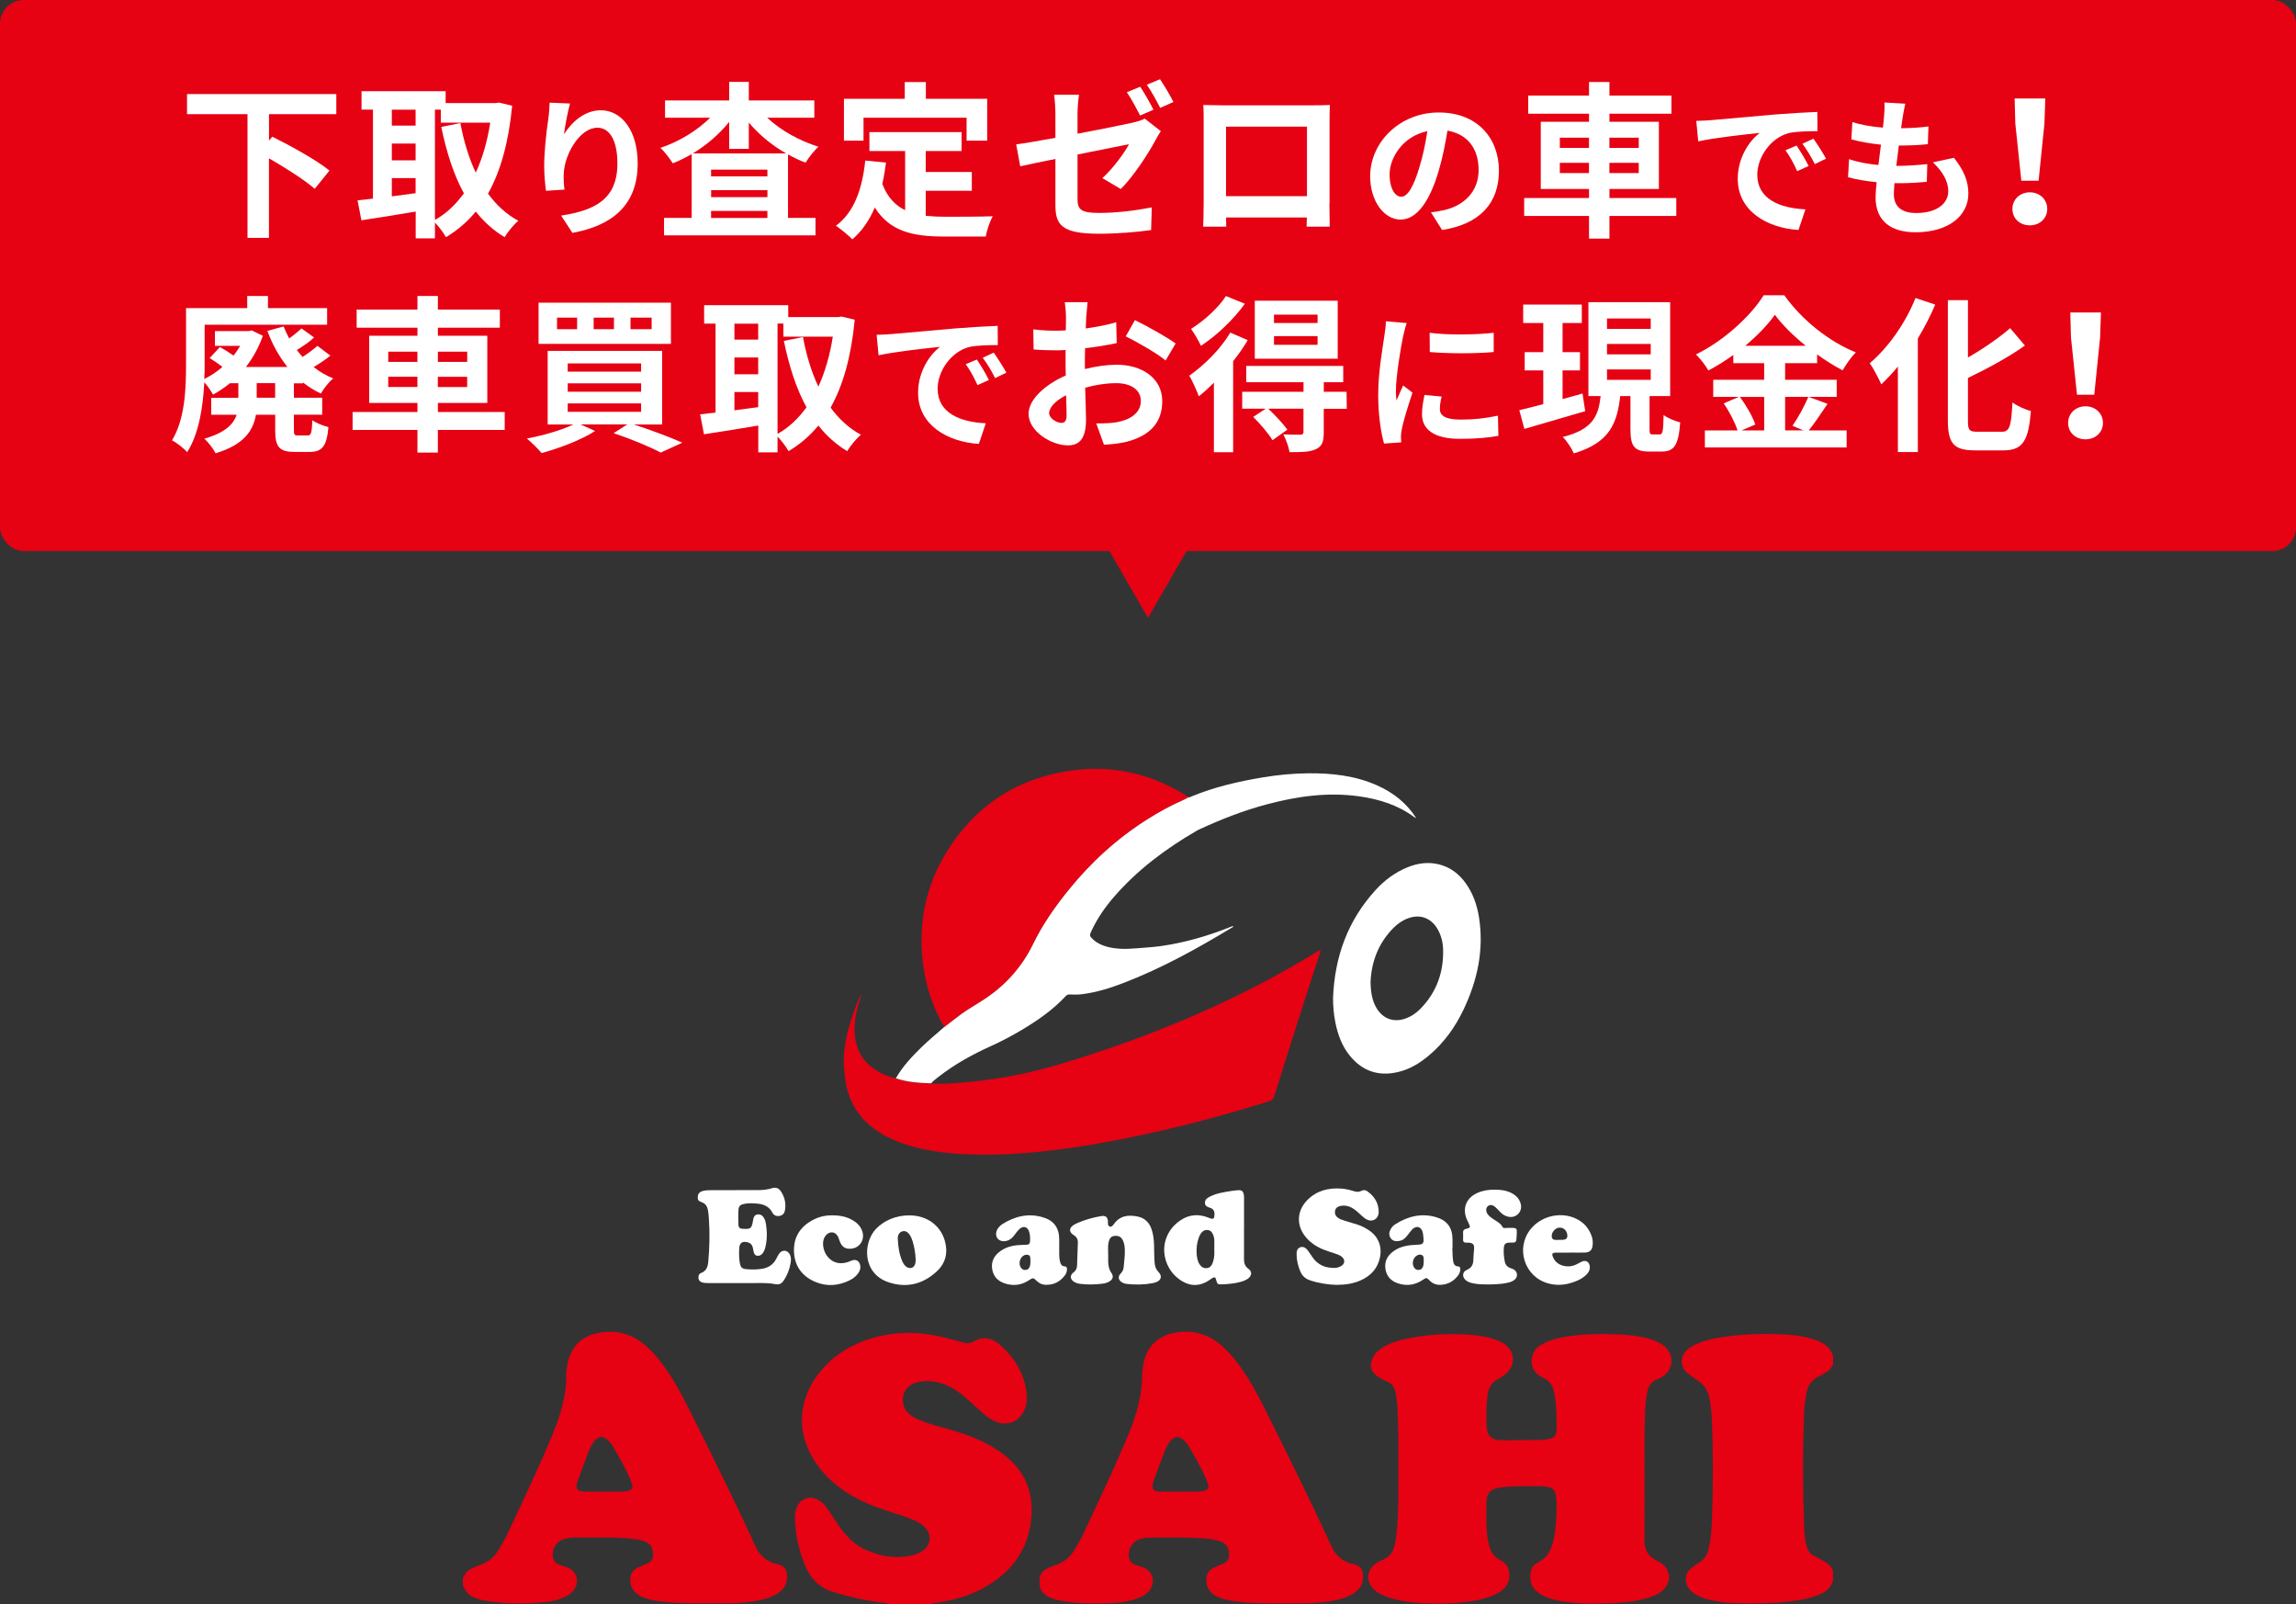 <?xml version="1.0" encoding="UTF-8"?>
<svg id="_レイヤー_2" data-name="レイヤー 2" xmlns="http://www.w3.org/2000/svg" viewBox="0 0 486.76 340">
  <rect x="0" y="0" width="486.76" height="340" fill="#333333" stroke="none"/>
  <defs>
    <style>
      .cls-1 {
        fill: #fff;
      }

      .cls-2 {
        fill: #e60113;
      }
    </style>
  </defs>
  <g id="_レイヤー_1-2" data-name="レイヤー 1">
    <g>
      <g>
        <path class="cls-2" d="M188.33,340c-.56-.4-1.23-.3-1.85-.39-3.29-.46-6.51-1.17-9.69-2.15-3.08-.95-5.02-2.92-6.19-5.84-1.25-3.11-1.95-6.33-2.08-9.67-.03-.8.07-1.59.35-2.35.79-2.09,3.03-2.8,4.89-1.55.73.49,1.29,1.15,1.77,1.86.77,1.12,1.49,2.27,2.26,3.39,1.52,2.22,3.36,4.13,5.87,5.23,3.11,1.36,6.34,1.9,9.7,1.12.81-.19,1.58-.51,2.26-.99,1.74-1.22,1.97-3.35.52-4.91-.74-.8-1.69-1.27-2.67-1.69-1.68-.71-3.44-1.21-5.17-1.77-3.25-1.07-6.42-2.33-9.26-4.28-2.21-1.51-4.15-3.3-5.73-5.47-4.47-6.1-4.41-13.35.2-19.35,3.25-4.23,7.62-6.69,12.74-7.93,5.02-1.21,10-.93,14.94.46.99.28,1.99.51,2.97.8.77.23,1.53.23,2.22-.17,2.26-1.32,4.18-.69,5.96.96,3.03,2.81,4.98,6.17,5.34,10.35.12,1.32-.13,2.58-.79,3.73-1.12,1.96-3.22,2.75-5.38,2.06-.99-.32-1.87-.87-2.65-1.54-1.23-1.06-2.42-2.16-3.64-3.25-1.22-1.09-2.49-2.09-3.97-2.81-1.86-.91-3.81-1.32-5.88-1.07-.53.07-1.04.21-1.53.4-3.18,1.22-2.91,5.01-1.07,6.51.81.66,1.72,1.12,2.68,1.49,1.92.74,3.92,1.21,5.89,1.79,3.22.93,6.37,2.05,9.25,3.81,1.05.64,2.05,1.35,2.99,2.15,4.01,3.38,5.54,7.77,5.06,12.87-.66,6.98-4.52,11.79-10.57,15-3.17,1.68-6.61,2.51-10.15,2.98-.17.02-.42-.08-.46.22h-9.16Z"/>
        <path class="cls-2" d="M98.14,334.23c.15,0,.26-.1.3-.22.35-.96,1.12-1.45,2-1.8.55-.22,1.11-.44,1.66-.65,1.41-.54,2.53-1.42,3.35-2.69.77-1.2,1.49-2.43,2.1-3.72,3.29-6.98,6.61-13.95,9.58-21.08,1.16-2.79,2.09-5.65,2.6-8.64.21-1.24.34-2.5.32-3.76-.02-1,.11-1.98.34-2.96.81-3.48,3.05-5.59,6.55-6.23,3.78-.69,7.09.21,9.98,2.74,1.74,1.52,3.15,3.31,4.45,5.2,2.06,2.98,3.71,6.2,5.31,9.43,4.56,9.2,9.17,18.38,13.41,27.73.9,1.99,2.31,3.37,4.49,3.86.26.06.51.15.76.23.95.33,1.41,1.01,1.51,2.01.18,1.82-.54,3.15-2.07,4.09-1.53.94-3.23,1.34-4.98,1.61-1.77.28-3.56.42-5.35.41-4.24,0-8.49.11-12.73-.21-1.59-.12-3.17-.31-4.69-.79-.64-.2-1.24-.46-1.79-.84-1.11-.75-1.62-1.82-1.62-3.13,0-1.15.48-2.06,1.55-2.58.56-.27,1.16-.49,1.74-.73.84-.35,1.54-.82,1.54-1.85,0-1.14-.21-2.19-1.36-2.78-.72-.37-1.49-.54-2.28-.65-2.31-.32-4.63-.37-6.95-.38-1.82-.01-3.65,0-5.47,0-1.03,0-2.06.07-3.04.41-1.61.56-2.59,2.65-2,4.25.2.54.61.87,1.12,1.07.56.21,1.13.38,1.69.57,2.22.78,2.87,3.23,1.33,5.04-.55.65-1.26,1.06-2.03,1.4-1.17.51-2.4.8-3.65.93-4.44.46-8.87.46-13.28-.33-.52-.09-1.03-.24-1.53-.42-1.16-.41-2.17-1.01-2.58-2.28-.06-.19-.3-.26-.29-.48v-1.79ZM128.1,316.13c1.16,0,2.32,0,3.48,0,.6,0,1.2,0,1.77-.21.65-.24.83-.55.68-1.21-.09-.38-.22-.76-.38-1.13-1.04-2.45-2.37-4.74-3.71-7.03-.28-.49-.64-.93-1.06-1.31-1.07-.98-1.97-.92-2.88.2-.53.65-.9,1.39-1.2,2.17-.77,2.01-1.51,4.03-2.26,6.05-.09.25-.16.5-.23.76-.24,1.02.09,1.53,1.11,1.67.36.05.73.04,1.09.04,1.19,0,2.39,0,3.58,0Z"/>
        <path class="cls-2" d="M388.62,334.82c-.35,1.77-1.63,2.62-3.16,3.24-1.89.77-3.89,1.09-5.89,1.33-3.66.43-7.34.48-11.02.4-2.16-.04-4.3-.26-6.4-.8-.93-.24-1.84-.56-2.67-1.06-.63-.38-1.19-.84-1.58-1.48-.85-1.39-.64-2.98.59-4.04.5-.43,1.06-.8,1.62-1.14,1.11-.68,1.78-1.63,2.09-2.89.46-1.88.64-3.79.71-5.71.29-7.29.31-14.58.01-21.87-.06-1.56-.24-3.1-.56-4.63-.3-1.43-1.02-2.57-2.21-3.42-.51-.36-1.04-.72-1.55-1.07-.46-.32-.92-.65-1.29-1.08-1.08-1.27-1.04-3.03.09-4.25.74-.8,1.68-1.28,2.68-1.67,1.89-.75,3.87-1.14,5.88-1.41,4.32-.57,8.65-.68,13-.39,1.65.11,3.3.32,4.9.78.38.11.76.23,1.13.37,1.71.61,3.11,1.56,3.63,3.43v1.59c-.34.99-1.05,1.63-1.97,2.09-.47.24-.93.51-1.39.76-1.23.69-1.95,1.73-2.23,3.12-.29,1.47-.5,2.94-.56,4.43-.31,8.01-.29,16.03,0,24.04.05,1.39.2,2.77.53,4.13.24.95.71,1.69,1.61,2.14.62.31,1.22.67,1.83,1,.98.52,1.84,1.15,2.17,2.29v1.79Z"/>
        <path class="cls-2" d="M296.46,310.28c-.02-3.74.03-7.88-.21-12.03-.06-1.06-.18-2.11-.39-3.15-.22-1.08-.78-1.87-1.82-2.31-.73-.31-1.43-.69-2.09-1.15-1.25-.88-1.59-1.92-1.12-3.38.38-1.17,1.21-1.96,2.2-2.6,1.35-.87,2.86-1.4,4.41-1.76,4.22-.99,8.51-1.29,12.84-1.1,1.99.09,3.97.31,5.89.85.99.28,1.95.64,2.81,1.23,2.22,1.52,2.39,4.45.35,6.22-.53.46-1.1.86-1.72,1.17-1.42.71-2.04,1.92-2.24,3.42-.29,2.21-.26,4.43-.2,6.66,0,.36.1.72.19,1.07.27,1,.94,1.58,1.96,1.72.49.07.99.11,1.49.11,2.65-.01,5.31-.05,7.96-.07.57,0,1.12-.08,1.67-.21,1.03-.25,1.41-.64,1.53-1.68.07-.59.07-1.19.05-1.79-.07-2.12-.08-4.24-.52-6.33-.28-1.37-.86-2.5-2.23-3.08-.27-.11-.51-.31-.77-.45-2.56-1.43-2.18-5.01-.18-6.36,1.44-.97,3.03-1.48,4.7-1.8,3.9-.75,7.84-.83,11.79-.68,2.22.08,4.43.28,6.59.88,1.16.32,2.27.74,3.24,1.47,2.48,1.85,2.27,5.24-.43,6.77-.32.18-.65.34-.99.47-.98.38-1.55,1.09-1.84,2.08-.38,1.32-.51,2.67-.57,4.03-.11,2.35-.17,4.7-.17,7.06.02,6.7,0,13.4,0,20.1,0,.27,0,.53,0,.8-.03,1.99.78,3.45,2.62,4.3.21.1.41.22.61.33,2.43,1.39,2.63,4.44.41,6.18-1.01.79-2.2,1.22-3.42,1.54-2.61.69-5.29.92-7.98.99-3.52.09-7.03.15-10.51-.56-1.21-.25-2.38-.58-3.47-1.18-2.02-1.11-2.79-2.73-2.38-4.98.13-.68.45-1.24,1.05-1.62.22-.14.45-.29.68-.41,1.3-.68,2.13-1.75,2.64-3.11.49-1.32.74-2.68.87-4.07.19-2.15.38-4.3.15-6.45-.04-.36-.1-.72-.22-1.07-.23-.65-.69-1.05-1.36-1.18-.52-.1-1.05-.17-1.58-.18-2.55-.02-5.11-.05-7.66.15-.7.05-1.38.17-2.05.36-1.08.3-1.67,1.03-1.85,2.11-.03.16-.05.33-.05.49,0,2.58-.16,5.17.2,7.75.08.56.22,1.1.36,1.65.36,1.38,1.09,2.58,2.39,3.16,2.55,1.14,2.52,5.03.1,6.59-1.39.9-2.91,1.43-4.5,1.78-3.42.75-6.9.88-10.39.81-2.73-.05-5.43-.3-8.07-1.01-1-.27-1.95-.63-2.85-1.15-.55-.32-1.04-.71-1.45-1.19-1.32-1.54-1.11-3.66.49-4.93.47-.37.99-.68,1.55-.89,1.59-.59,2.41-1.76,2.74-3.38.28-1.37.44-2.75.53-4.14.28-4.14.21-8.29.22-12.84Z"/>
        <path class="cls-2" d="M271.09,339.82c-3.05,0-6.1-.02-9.14-.41-1.42-.18-2.81-.46-4.1-1.13-1.47-.77-2.16-1.98-2.09-3.65.05-1.07.52-1.84,1.45-2.32.56-.29,1.15-.5,1.74-.73.91-.37,1.65-.88,1.62-2.01-.03-1.2-.36-2.22-1.57-2.76-1.05-.46-2.17-.62-3.29-.71-4.01-.33-8.02-.25-12.03-.2-.76,0-1.52.13-2.25.38-1.6.57-2.55,2.67-1.96,4.26.2.55.61.86,1.12,1.06.55.22,1.13.37,1.69.57,2.2.78,2.84,3.26,1.3,5.05-.67.78-1.55,1.23-2.5,1.57-1.73.63-3.54.88-5.36.96-3.35.14-6.7.15-10.03-.35-1.05-.16-2.09-.38-3.07-.81-1.91-.84-2.43-2.1-2.2-4.09.1-.88.62-1.51,1.39-1.95.64-.36,1.32-.62,2.01-.86,1.74-.59,3.06-1.67,4-3.25.58-.97,1.17-1.93,1.65-2.95,3.27-6.92,6.54-13.84,9.53-20.89,1.2-2.84,2.19-5.76,2.75-8.8.24-1.28.36-2.56.38-3.85.01-1.06.1-2.12.32-3.16.75-3.51,3.13-5.72,6.68-6.34,3.96-.69,7.34.39,10.25,3.09,1.1,1.02,2.08,2.13,2.98,3.33,2.19,2.93,3.98,6.1,5.61,9.37,4.85,9.73,9.71,19.44,14.22,29.33.91,1.99,2.31,3.37,4.49,3.86,1.8.4,2.61,1.26,2.18,3.73-.19,1.12-.92,1.89-1.83,2.5-1.23.83-2.63,1.24-4.07,1.53-2.35.47-4.73.62-7.12.62-1.59,0-3.18,0-4.78,0ZM250.18,316.13s0,0,0-.01c1.33,0,2.65,0,3.98,0,.43,0,.86-.04,1.27-.19.7-.25.89-.58.7-1.29-.12-.45-.29-.88-.48-1.3-1.01-2.31-2.27-4.49-3.54-6.67-.33-.57-.74-1.1-1.26-1.53-1-.83-1.83-.77-2.67.22-.59.69-.99,1.49-1.31,2.33-.75,1.95-1.47,3.91-2.19,5.86-.11.31-.19.63-.27.96-.22.93.07,1.4.99,1.57.32.06.66.05.99.06,1.26,0,2.52,0,3.78,0Z"/>
        <path class="cls-2" d="M279.91,201.45c.11.35-.1.65-.2.95-3.26,9.91-6.42,19.85-9.51,29.81-.2.63-.48.97-1.13,1.18-10.05,3.18-20.24,5.83-30.58,7.9-5.07,1.02-10.17,1.88-15.3,2.5-4.35.52-8.71.89-13.09.92-3.38.03-6.76-.04-10.13-.46-3.9-.49-7.71-1.31-11.28-3.01-3.31-1.58-6.06-3.8-7.81-7.1-.96-1.81-1.51-3.74-1.73-5.77-.15-1.38-.34-2.76-.27-4.16.19-3.82,1.23-7.44,2.59-10.98.35-.89.69-1.78,1.19-2.61-.42,1.5-.93,2.97-1.2,4.51-.36,2.01-.46,4.01.06,6.01.52,2.03,1.59,3.7,3.24,4.99,1.54,1.2,3.25,2.03,5.17,2.43,2.43.82,4.95.97,7.48,1.06,2.16.18,4.31,0,6.46-.17,4.7-.37,9.35-1.08,13.95-2.11,4.5-1,8.9-2.37,13.28-3.8,14.76-4.8,28.98-10.83,42.49-18.5,1.96-1.11,3.88-2.3,5.82-3.44.16-.09.3-.28.52-.14l-.02-.02Z"/>
        <path class="cls-2" d="M200.19,217.69c-2.44-4.21-3.95-8.74-4.53-13.57-1.03-8.5.6-16.46,5.13-23.72,5.81-9.31,14.19-15.02,25-16.89,9.14-1.58,17.73.17,25.64,5.08.19.12.37.27.55.41-.35.18-.69.39-1.05.55-2.64,1.16-5.17,2.54-7.61,4.08-6.45,4.06-12.01,9.13-16.79,15.06-2.86,3.54-5.47,7.26-7.46,11.36-2.51,5.16-6.24,9.18-11.06,12.19-1.83,1.14-3.68,2.22-5.36,3.58-.8.64-1.62,1.25-2.44,1.88Z"/>
        <path class="cls-1" d="M200.19,217.69c.81-.63,1.64-1.24,2.44-1.88,1.68-1.36,3.54-2.44,5.36-3.58,4.83-3.01,8.55-7.03,11.06-12.19,1.99-4.1,4.6-7.82,7.46-11.36,4.78-5.93,10.34-10.99,16.79-15.06,2.44-1.54,4.97-2.92,7.61-4.08.36-.16.7-.36,1.05-.55.28.02.51-.13.75-.23,4.77-1.97,9.76-3.11,14.82-3.97,3.3-.56,6.63-.88,9.98-.9,4.93-.03,9.79.51,14.36,2.53,3.44,1.52,6.31,3.73,8.35,6.95h-.02c-.12-.05-.25-.09-.35-.17-3.48-2.58-7.46-3.83-11.68-4.42-6.66-.94-13.16-.02-19.58,1.69-4.94,1.31-9.69,3.16-14.33,5.31-.15.07-.3.14-.45.22-6.64,3.85-12.74,8.38-17.77,14.23-1.85,2.15-3.43,4.47-4.64,7.04-.47,1-.45,1.11.37,1.87.83.76,1.82,1.2,2.88,1.5,2.05.56,4.14.53,6.23.35,1.75-.15,3.5-.23,5.25-.48,4.98-.71,9.77-2.09,14.44-3.94.27-.11.55-.21.83-.32.1.26-.12.29-.22.34-7.35,4.45-14.86,8.6-22.89,11.7-2.85,1.1-5.75,2.01-8.8,2.41-.89.12-1.79.11-2.68.07-.36-.02-.62.07-.87.34-2.71,2.92-5.95,5.16-9.35,7.19-2.14,1.27-4.33,2.43-6.6,3.45-3.91,1.76-7.64,3.84-11.03,6.48-.55.43-1.11.84-1.56,1.37-2.53-.08-5.05-.24-7.48-1.06,1.45-2.55,3.45-4.65,5.53-6.68,1.51-1.47,3.16-2.8,4.73-4.2Z"/>
        <path class="cls-1" d="M282.61,211.55c.32-8.71,3.11-16.47,9.06-22.96,1.88-2.05,4.08-3.69,6.67-4.75,2.14-.88,4.34-1.21,6.62-.67,2.47.58,4.36,2.03,5.81,4.07,1.53,2.15,2.37,4.59,2.78,7.16,1.09,6.89-.32,13.38-3.28,19.59-1.76,3.69-4.1,6.96-7.24,9.63-1.94,1.65-4.07,2.97-6.58,3.57-4.15,1-7.6-.14-10.29-3.45-1.67-2.05-2.54-4.48-3.06-7.04-.35-1.7-.48-3.41-.49-5.15ZM290.56,207.96c.03,2.25.3,4.11,1.32,5.78,1.35,2.19,3.59,2.99,6.02,2.15,1.25-.43,2.32-1.15,3.23-2.08,3.43-3.51,4.96-7.77,4.81-12.64-.05-1.57-.44-3.08-1.28-4.44-1.35-2.18-3.6-3-6.02-2.15-1.24.43-2.31,1.16-3.23,2.09-3.2,3.22-4.64,7.18-4.84,11.31Z"/>
        <path class="cls-1" d="M283.34,272.32c-1.79-.06-3.74-.34-5.65-.98-.98-.33-1.63-.96-2.03-1.9-.49-1.17-.78-2.39-.78-3.67,0-.59.12-1.14.73-1.4.55-.24,1.14-.02,1.63.62.38.5.71,1.04,1.07,1.55,1.14,1.6,2.74,2.22,4.65,2.18.44,0,.85-.13,1.24-.32.98-.49,1.05-1.48.15-2.13-.35-.25-.76-.4-1.17-.54-.78-.26-1.58-.51-2.35-.8-1.51-.57-2.85-1.4-3.92-2.64-2.13-2.47-2.04-5.64.26-7.96,1.99-2,4.47-2.61,7.2-2.42.89.06,1.77.28,2.62.54.57.18,1.09.23,1.63-.06.46-.25.91-.17,1.31.12,1.48,1.08,2.35,2.49,2.36,4.36,0,.13-.02.27-.04.4-.22,1.14-1.27,1.71-2.33,1.26-.53-.22-.94-.61-1.36-.99-.54-.5-1.06-1-1.68-1.39-.85-.54-1.76-.76-2.75-.55-.55.12-.97.42-1.09,1.02-.11.57.06,1.05.52,1.41.48.38,1.06.55,1.62.72.88.28,1.78.52,2.66.81.79.26,1.52.64,2.23,1.09,2.69,1.69,3.08,4.45,2.2,6.86-.67,1.81-1.99,3.02-3.71,3.81-1.59.74-3.29.98-5.24,1Z"/>
        <path class="cls-1" d="M155.83,252.23c1.66,0,3.32,0,4.98,0,.97,0,1.92-.11,2.85-.4.77-.24,1.39-.05,1.84.59.86,1.22,1.16,2.6.92,4.06-.1.62-.47,1.11-1.15,1.22-.65.11-1.21-.09-1.52-.69-.67-1.3-1.8-1.78-3.16-1.91-.93-.09-1.85-.14-2.77.04-.87.17-1.2.45-1.26,1.29-.07,1.06-.04,2.12-.01,3.18.01.49.29.8.82.81.3,0,.6.06.89.04.78-.04,1.05-.27,1.24-1.04.09-.35.12-.72.2-1.07.11-.47.32-.88.87-.96.55-.08.97.12,1.28.57.31.45.46.96.54,1.48.26,1.65.26,3.3-.14,4.94-.12.48-.31.95-.64,1.33-.31.35-.7.51-1.16.42-.47-.09-.59-.49-.69-.88-.07-.29-.09-.59-.17-.88-.16-.59-.54-.96-1.16-1.1-1.03-.24-1.63.14-1.7,1.2-.07,1.06-.08,2.12.11,3.17.18.98.45,1.26,1.41,1.35,1.09.1,2.19.09,3.28-.08,1.35-.21,2.41-.88,3.05-2.14.19-.38.38-.78.64-1.12.68-.87,1.77-.72,2.25.27.28.57.24,1.17.14,1.76-.21,1.32-.69,2.55-1.43,3.68-.42.63-.92.97-1.75.81-1.34-.26-2.7-.25-4.07-.24-3.42.01-6.83,0-10.25,0-.43,0-.86,0-1.28-.15-.45-.17-.73-.43-.76-.93-.03-.48.11-.88.57-1.05,1.14-.43,1.42-1.34,1.52-2.44.28-3.05.33-6.09.12-9.14-.04-.59-.09-1.19-.2-1.78-.15-.75-.5-1.34-1.29-1.63-.76-.28-.89-.49-.86-1.13.02-.62.32-1.03.97-1.23.54-.17,1.1-.2,1.67-.2,1.76,0,3.52,0,5.28,0,0,0,0,0,0,0Z"/>
        <path class="cls-1" d="M263.73,260.5c0,2.09.02,4.18,0,6.27-.01.88.17,1.59.95,2.15.81.58.72,1.47-.1,2.07-.49.36-1.06.55-1.63.71-1.29.34-2.61.46-3.94.51-.85.03-.96-.07-1.16-.88-.17-.69-.33-.76-.93-.4-.23.14-.43.31-.65.45-1.84,1.21-3.76,1.29-5.63.17-4.71-2.81-5.35-9.59-.35-12.94,1.87-1.25,3.9-1.37,5.98-.51.99.41,1.18.26,1.2-.82.01-.66-.28-1.07-.88-1.28-.53-.19-1.13-.33-1.14-1.06-.01-.76.56-1.09,1.13-1.37,1.42-.7,2.97-.92,4.51-1.16.43-.07.85-.11,1.28-.15.88-.08,1.22.18,1.34,1.07.04.29.03.6.03.89,0,2.09,0,4.18,0,6.27ZM257.44,264.57c0-.56,0-1.13,0-1.69,0-.4-.1-.79-.24-1.16-.2-.52-.5-.93-1.11-1.02-.62-.08-1.11.16-1.46.66-.19.27-.34.57-.46.88-.4,1.1-.56,2.25-.48,3.42.06.79.17,1.59.61,2.28.36.57.87.9,1.58.83.65-.07.97-.51,1.19-1.06.07-.18.12-.38.18-.57.25-.84.2-1.71.18-2.57Z"/>
        <path class="cls-1" d="M234.94,265.74c0,.71-.01,1.21,0,1.7.03.84.17,1.63.68,2.34.52.73.32,1.37-.45,1.83-.44.26-.92.39-1.41.45-1.58.21-3.17.23-4.76.04-.46-.06-.91-.19-1.31-.44-.85-.53-.9-1.41-.09-1.99.51-.37.72-.86.74-1.44.07-1.62.13-3.25.17-4.87.02-.68-.26-1.22-.85-1.58-.17-.1-.34-.22-.47-.36-.45-.47-.44-1.04.04-1.49.34-.32.76-.54,1.18-.72,1.62-.7,3.31-1.18,5.04-1.47.94-.16,1.38.2,1.44,1.13,0,.1,0,.2,0,.3-.01.31.02.64.34.77.38.16.61-.13.83-.39.02-.03.04-.05.06-.08,1.3-1.86,3.14-2.05,5.14-1.62,1.4.3,2.33,1.2,2.83,2.54.39,1.07.52,2.19.57,3.32.06,1.32,0,2.65.13,3.98.07.75.3,1.39.85,1.95.76.77.56,1.63-.42,2.06-.27.12-.56.2-.85.25-1.81.34-3.62.36-5.45.17-.4-.04-.78-.17-1.12-.38-.7-.45-.84-1.15-.27-1.76.39-.41.66-.85.69-1.39.09-1.29.32-2.57.24-3.87-.03-.6-.11-1.19-.36-1.74-.35-.79-.9-1.12-1.73-1.05-.77.06-1.13.43-1.34,1.35-.21.89-.06,1.78-.11,2.46Z"/>
        <path class="cls-1" d="M192.83,257.59c3.58,0,6.49,2.05,7.45,5.29.74,2.51.25,4.78-1.66,6.56-2.91,2.72-6.38,3.6-10.2,2.34-5.66-1.86-5.51-8.42-2.68-11.36,1.72-1.78,4.26-2.84,7.08-2.84ZM194.13,266.98c-.07-1.48-.29-2.75-.68-3.99-.14-.44-.32-.87-.58-1.26-.46-.68-.97-.93-1.57-.76-.56.15-.99.73-.97,1.46.06,1.66.28,3.29.94,4.84.21.49.48.95.94,1.25.75.48,1.57.2,1.81-.65.1-.34.09-.72.11-.9Z"/>
        <path class="cls-1" d="M315.86,272.22c-1.42,0-2.62,0-3.79-.28-.46-.11-.89-.27-1.26-.56-.87-.68-.84-1.82.16-2.24,1.08-.45,1.38-1.21,1.39-2.26,0-.69.1-1.39.15-2.08.08-1.06-.22-1.39-1.26-1.43-.13,0-.27,0-.4,0-.44.01-.69-.16-.67-.64.02-.5.02-1,0-1.49-.02-.48.2-.71.67-.81.86-.19.91-.32.54-1.12-.17-.36-.36-.71-.5-1.08-.84-2.18-.04-4.22,2.05-5.27,1.31-.66,2.71-.84,4.15-.82,1,.02,1.99.12,2.92.51,1.18.5,2.1,1.26,2.41,2.58.35,1.52-.88,2.88-2.43,2.68-.79-.1-1.43-.49-1.97-1.06-.34-.36-.67-.74-1.05-1.06-.6-.5-1.21-.51-1.61-.09-.38.39-.37,1.08.04,1.65.34.46.81.78,1.28,1.09.68.46,1.45.81,1.86,1.6.15.29.45.23.71.22.53-.01,1.06-.06,1.59-.02.61.05.74.22.73.82,0,.53-.05,1.06-.08,1.59-.03.48-.26.73-.75.71-.23,0-.46,0-.7,0-.91.04-1.16.27-1.23,1.2-.07.93.03,1.86.2,2.77.13.7.52,1.21,1.22,1.43.19.06.38.13.56.22,1,.48,1.11,1.69.2,2.34-.5.35-1.08.49-1.67.61-1.21.25-2.44.24-3.43.3Z"/>
        <path class="cls-1" d="M307.9,264.45c.04.86.03,1.73.14,2.58.08.65.21,1.35,1.13,1.38.32.01.42.26.42.56,0,.53-.19.98-.49,1.38-.94,1.23-2.19,1.91-3.74,1.96-.87.03-1.62-.25-2.24-.88-.67-.68-.71-.69-1.5-.16-1.49,1-3.1,1.3-4.83.85-1.65-.43-2.79-1.4-3.07-3.14-.27-1.69.47-2.96,1.85-3.9,1.43-.97,3.07-1.2,4.74-1.26,1.42-.05,1.59-.21,1.45-1.64-.04-.46-.07-.93-.27-1.36-.37-.8-1.06-1-1.79-.51-.31.21-.52.51-.75.79-.31.39-.6.79-.94,1.16-.37.4-.82.66-1.37.75-.74.12-1.41.03-1.85-.65-.42-.67-.28-1.33.11-1.97.23-.37.53-.68.9-.92,2.67-1.68,5.52-2.41,8.62-1.51,2.38.69,3.49,2.22,3.52,4.68,0,.6,0,1.19,0,1.79-.01,0-.02,0-.03,0ZM301.83,267.35c0-.18,0-.31,0-.44-.01-.37-.01-.76-.42-.93-.39-.16-.78-.06-1.12.18-.77.53-1.01,1.69-.5,2.47.24.36.56.55,1,.52.45-.03.71-.28.88-.68.16-.38.15-.77.17-1.12Z"/>
        <path class="cls-1" d="M224.55,264.37c.05.87-.09,1.91.16,2.92.14.58.32,1.09,1.05,1.11.32.01.43.24.44.55.01.49-.13.92-.41,1.3-1.03,1.42-2.42,2.12-4.18,2.05-.68-.03-1.28-.3-1.78-.78-.78-.75-.8-.76-1.74-.15-1.45.94-3,1.19-4.66.76-1.64-.43-2.79-1.37-3.08-3.12-.28-1.7.46-2.96,1.81-3.9,1.42-.99,3.06-1.24,4.73-1.27,1.36-.02,1.55.04,1.49-1.61-.02-.47-.1-.93-.27-1.36-.35-.86-1.11-1.06-1.85-.5-.26.2-.47.47-.68.72-.25.31-.48.64-.73.94-.28.33-.6.61-1,.8-.89.42-1.89.27-2.37-.35-.49-.63-.39-1.61.27-2.37.19-.22.41-.45.65-.61,2.66-1.69,5.51-2.43,8.62-1.53,2.42.7,3.53,2.23,3.54,4.76,0,.5,0,.99,0,1.64ZM218.45,267.32c0-.16,0-.26,0-.36-.03-.36.03-.77-.37-.95-.42-.19-.84-.08-1.21.19-.71.52-.93,1.67-.48,2.4.25.4.6.6,1.08.55.46-.04.7-.34.85-.73.15-.38.1-.78.14-1.11Z"/>
        <path class="cls-1" d="M332.81,265.49c-.99,0-1.99-.01-2.98,0-.73.01-.89.24-.6.93.5,1.18,1.46,1.77,2.68,1.94.77.11,1.52-.02,2.23-.35.36-.17.71-.36,1.06-.55.99-.54,1.83-.03,1.85,1.12,0,.76-.41,1.31-.95,1.78-.95.82-2.07,1.28-3.27,1.61-1.54.43-3.08.45-4.61.03-5.05-1.37-7-7.5-3.68-11.55,2.18-2.67,6.11-3.65,9.29-2.3,1.81.77,3.03,2.09,3.65,3.96.19.58.22,1.17.17,1.77-.1,1.07-.58,1.55-1.66,1.59-1.06.03-2.12,0-3.18,0h0ZM330.59,262.77h0c.23,0,.46,0,.69,0,.82-.04,1.12-.41.97-1.21-.16-.89-.91-1.47-1.76-1.37-.8.1-1.56,1-1.52,1.82.02.45.24.75.73.77.3.01.59,0,.89,0Z"/>
        <path class="cls-1" d="M176.41,257.58c1.66,0,3.08.28,4.37,1.04.97.57,1.73,1.34,2.06,2.45.51,1.71-.57,3.38-2.31,3.57-1.26.14-2.01-.31-2.48-1.5-.12-.31-.21-.63-.34-.93-.54-1.23-1.86-1.38-2.69-.31-.43.55-.56,1.19-.53,1.87.11,2.33,2.18,4.86,5.46,3.64.22-.08.43-.18.64-.26.83-.31,1.53.04,1.75.9.15.61.03,1.18-.33,1.7-.45.68-1.06,1.19-1.78,1.55-2.44,1.23-4.98,1.44-7.49.34-2.89-1.26-4.42-3.57-4.42-6.72,0-3.06,1.61-5.18,4.3-6.5,1.24-.61,2.57-.87,3.77-.84Z"/>
        <polygon points="300.25 173.39 300.25 173.41 300.23 173.39 300.25 173.39"/>
        <path class="cls-2" d="M279.93,201.46c-.07-.05-.07-.1.02-.13.02,0,.08.02.08.03,0,.08-.04.11-.12.09l.02.02Z"/>
      </g>
      <g>
        <rect class="cls-2" y="0" width="486.76" height="116.79" rx="5" ry="5"/>
        <g>
          <path class="cls-1" d="M57.03,24.21v5.58l.71-.82c3.84,1.92,9.41,4.97,12.11,7.18l-3.13,3.87c-2.06-1.81-6.11-4.4-9.7-6.47v16.87h-4.55v-26.22h-12.82v-4.26h31.65v4.26h-14.28Z"/>
          <path class="cls-1" d="M108.58,22.43c-.75,7.74-2.45,13.85-5.12,18.61,1.74,2.38,3.87,4.37,6.43,5.75-.96.78-2.27,2.38-2.91,3.48-2.42-1.46-4.4-3.27-6.11-5.43-1.81,2.2-3.91,3.98-6.32,5.43-.53-.92-1.49-2.24-2.34-3.09v3.34h-4.08v-5.68c-4.08.71-8.24,1.35-11.51,1.85l-.82-4.23c.96-.11,2.06-.21,3.27-.36v-18.86h-2.42v-3.91h17.83v2.52h10.62l.71-.11,2.77.67ZM83.07,23.25v3.37h5.04v-3.37h-5.04ZM83.07,33.98h5.04v-3.55h-5.04v3.55ZM83.07,41.61c1.63-.21,3.34-.46,5.04-.67v-3.2h-5.04v3.87ZM92.2,46.62c2.34-1.31,4.4-3.23,6.15-5.65-2.17-3.94-3.69-8.7-4.8-14.07l4.05-.82c.71,3.8,1.78,7.39,3.27,10.51,1.39-3.05,2.45-6.61,3.06-10.59h-10.48v-2.77h-1.24v23.37Z"/>
          <path class="cls-1" d="M120.85,21.93c-.45,1.56-1.08,4.78-1.28,6.54,1.5-2.42,4.24-5.1,7.81-5.1,4.4,0,7.81,4.31,7.81,11.26,0,8.93-5.49,13.2-13.84,14.73l-2.39-3.67c7.02-1.08,11.93-3.38,11.93-11.03,0-4.88-1.63-7.59-4.24-7.59-3.73,0-6.98,5.61-7.14,9.76-.03.86-.03,1.88.16,3.35l-3.92.26c-.16-1.21-.38-3.16-.38-5.26,0-2.93.41-6.86.89-10.11.16-1.15.22-2.42.26-3.32l4.34.19Z"/>
          <path class="cls-1" d="M162.66,24.95c2.81,2.66,6.82,4.9,10.87,6.15-.89.75-2.1,2.31-2.74,3.37-1.28-.46-2.52-1.07-3.73-1.74v13.46h5.83v3.69h-32.11v-3.69h5.86v-13.53c-1.31.75-2.63,1.42-4.01,1.95-.6-.96-1.74-2.49-2.63-3.27,3.91-1.28,7.81-3.66,10.55-6.39h-9.56v-3.66h13.6v-3.94h4.16v3.94h13.89v3.66h-9.98ZM166.67,32.52c-3.02-1.71-5.75-3.98-7.92-6.54v5.58h-4.16v-5.72c-2.1,2.59-4.76,4.9-7.71,6.68h19.79ZM162.69,35.96h-11.94v1.42h11.94v-1.42ZM150.76,41.79h11.94v-1.49h-11.94v1.49ZM162.69,46.2v-1.49h-11.94v1.49h11.94Z"/>
          <path class="cls-1" d="M196.26,45.73c1.28.14,2.63.21,4.05.21,1.92,0,7.78,0,10.16-.11-.6,1.03-1.28,3.05-1.49,4.3h-8.88c-6.57,0-11.44-1.07-14.64-6.15-1.17,2.74-2.74,5.01-4.76,6.75-.71-.75-2.49-2.24-3.48-2.88,3.84-2.84,5.58-7.74,6.22-13.82l4.4.43c-.21,1.6-.46,3.09-.78,4.51,1.07,2.84,2.73,4.55,4.83,5.58v-12.54h-7.57v-4.01h19.54v4.01h-7.6v4.44h9.77v3.98h-9.77v5.29ZM183.08,29.82h-4.16v-8.88h12.89v-3.55h4.48v3.55h13v8.88h-4.37v-4.87h-21.85v4.87Z"/>
          <path class="cls-1" d="M228.45,28.33c5.15-.96,10.12-1.99,11.72-2.34,1.03-.25,1.88-.5,2.52-.85l3.41,2.66c-.32.5-.82,1.28-1.14,1.92-1.56,2.95-4.8,7.85-7.35,10.34l-3.91-2.31c2.34-2.1,4.65-5.33,5.65-7.18-1.1.21-5.9,1.17-10.91,2.17v9.41c0,2.2.64,2.98,4.51,2.98s7.71-.5,11.23-1.17l-.14,4.8c-2.95.43-7.21.78-11.05.78-8.06,0-9.24-1.95-9.24-6.15v-9.7c-3.16.64-5.97,1.21-7.46,1.56l-.85-4.65c1.67-.21,4.8-.75,8.31-1.39v-5.04c0-1.21-.11-3.02-.28-4.09h5.29c-.18,1.07-.32,2.84-.32,4.09v4.16ZM241.7,24.49c-.75-1.46-1.85-3.59-2.81-4.94l2.84-1.17c.89,1.31,2.13,3.55,2.81,4.87l-2.84,1.24ZM245.96,22.86c-.75-1.49-1.88-3.55-2.84-4.9l2.81-1.17c.92,1.35,2.24,3.59,2.84,4.83l-2.81,1.24Z"/>
          <path class="cls-1" d="M281.84,43.1c0,1.39.07,4.8.07,4.94h-4.9l.04-1.95h-17.12l.04,1.95h-4.9c.04-.18.11-3.27.11-4.97v-17.37c0-.99,0-2.45-.07-3.45,1.46.04,2.81.07,3.77.07h19.54c.89,0,2.24,0,3.52-.07-.07,1.07-.07,2.38-.07,3.45v17.41ZM259.92,26.84v14.74h17.16v-14.74h-17.16Z"/>
          <path class="cls-1" d="M303.36,45.01c1.21-.16,2.1-.32,2.93-.51,4.05-.96,7.18-3.86,7.18-8.45s-2.36-7.62-6.6-8.36c-.45,2.68-.99,5.61-1.88,8.58-1.88,6.38-4.62,10.27-8.07,10.27s-6.44-3.86-6.44-9.18c0-7.27,6.35-13.52,14.54-13.52s12.76,5.45,12.76,12.34-4.08,11.35-12.05,12.56l-2.36-3.73ZM300.91,35.45c.73-2.33,1.31-5.04,1.69-7.65-5.23,1.08-8,5.68-8,9.15,0,3.19,1.28,4.75,2.46,4.75,1.31,0,2.58-1.98,3.86-6.25Z"/>
          <path class="cls-1" d="M355.38,45.77h-14.17v4.8h-4.33v-4.8h-13.75v-3.8h13.75v-1.92h-10.23v-14.24h10.23v-1.71h-12.89v-3.84h12.89v-2.88h4.33v2.88h13.14v3.84h-13.14v1.71h10.48v14.24h-10.48v1.92h14.17v3.8ZM330.69,31.35h6.18v-2.17h-6.18v2.17ZM336.87,36.68v-2.17h-6.18v2.17h6.18ZM341.2,29.18v2.17h6.22v-2.17h-6.22ZM347.42,34.51h-6.22v2.17h6.22v-2.17Z"/>
          <path class="cls-1" d="M362.7,25.47c2.65-.22,7.88-.7,13.65-1.21,3.25-.26,6.7-.45,8.93-.54l.03,4.08c-1.69,0-4.4.03-6.09.41-3.83,1.02-6.67,5.1-6.67,8.83,0,5.2,4.85,7.08,10.21,7.33l-1.47,4.37c-6.63-.41-12.88-3.99-12.88-10.84,0-4.56,2.52-8.13,4.66-9.73-2.74.29-9.38.99-13.04,1.79l-.41-4.34c1.28-.03,2.49-.1,3.09-.16ZM383.43,35.19l-2.42,1.08c-.8-1.75-1.47-3-2.49-4.43l2.36-.99c.77,1.15,1.95,3.06,2.55,4.34ZM387.13,33.63l-2.39,1.15c-.86-1.72-1.59-2.9-2.62-4.31l2.33-1.08c.8,1.12,2.01,3,2.68,4.24Z"/>
          <path class="cls-1" d="M414.24,33.44c2.1,2.68,3.06,4.91,3.06,7.59,0,4.75-4.27,8.2-11.19,8.2-4.98,0-8.48-2.17-8.48-7.43,0-.77.1-1.88.22-3.19-2.3-.22-4.37-.57-6.06-1.05l.22-3.83c2.04.7,4.18,1.05,6.22,1.24.19-1.4.35-2.87.54-4.31-2.2-.22-4.43-.61-6.28-1.12l.22-3.67c1.82.61,4.18.99,6.47,1.18.13-.96.19-1.82.26-2.52.06-.86.13-1.75.06-2.81l4.43.26c-.26,1.15-.41,1.98-.54,2.81-.1.54-.19,1.37-.35,2.39,2.26-.03,4.31-.16,5.8-.38l-.13,3.76c-1.88.19-3.6.29-6.15.29-.19,1.4-.38,2.9-.54,4.31h.22c1.95,0,4.27-.16,6.35-.38l-.1,3.76c-1.79.16-3.64.29-5.58.29h-1.28c-.06.92-.13,1.72-.13,2.3,0,2.58,1.59,4.02,4.72,4.02,4.4,0,6.82-2.01,6.82-4.62,0-2.14-1.21-4.18-3.25-6.12l4.43-.96Z"/>
          <path class="cls-1" d="M426.64,44.28c0-2.02,1.6-3.52,3.69-3.52s3.69,1.49,3.69,3.52-1.6,3.48-3.69,3.48-3.69-1.42-3.69-3.48ZM427.25,26.16l-.14-5.29h6.5l-.18,5.29-1.24,12.15h-3.66l-1.28-12.15Z"/>
          <path class="cls-1" d="M62.31,81.21v3.09h6v3.59h-6v3.16c0,1.14.11,1.24.85,1.24h2.1c.67,0,.85-.5.96-3.23.78.6,2.38,1.21,3.41,1.46-.35,4.05-1.35,5.26-3.94,5.26h-3.23c-3.37,0-4.12-1.14-4.12-4.72v-3.16h-4.08c-.57,3.34-2.52,6.36-8.56,8.17-.43-.89-1.56-2.38-2.38-3.09,4.44-1.28,6.18-3.09,6.86-5.08h-5.4v-3.59h5.75v-3.09h-1.78c-1.14.92-2.34,1.74-3.59,2.42-.39-.75-1.17-1.88-1.85-2.63-.25,5.01-1.1,10.87-3.62,14.81-.67-.75-2.31-2.06-3.23-2.49,2.77-4.51,2.98-11.05,2.98-16.02v-12.01h12.97v-2.56h4.4v2.56h12.54v3.52h-25.97v8.53c0,.92,0,1.92-.07,2.98,1.35-.67,2.66-1.53,3.84-2.56-.82-.67-1.85-1.35-2.7-1.88l2.17-2.34c.92.5,1.99,1.17,2.88,1.81.53-.64.99-1.35,1.42-2.06h-5.36v-3.13h7.18l.64-.14,2.34,1.14c-.85,2.45-2.1,4.69-3.59,6.61h8.81c-1.78-2.2-3.2-4.8-4.26-7.64l3.45-.96c.32.85.75,1.71,1.17,2.56.99-.71,1.95-1.53,2.63-2.13l2.66,1.92c-1.1,1.03-2.49,1.92-3.66,2.66.39.5.78.99,1.21,1.46,1.17-.75,2.34-1.63,3.16-2.34l2.74,2.06c-1.07.89-2.38,1.74-3.55,2.42,1.24.99,2.66,1.81,4.16,2.42-.89.67-2.06,2.2-2.63,3.2-1.35-.64-2.63-1.42-3.77-2.34v.18h-1.92ZM58.33,81.21h-3.91v3.09h3.91v-3.09Z"/>
          <path class="cls-1" d="M107,91.12h-14.17v4.8h-4.33v-4.8h-13.75v-3.8h13.75v-1.92h-10.23v-14.24h10.23v-1.71h-12.89v-3.84h12.89v-2.88h4.33v2.88h13.14v3.84h-13.14v1.71h10.48v14.24h-10.48v1.92h14.17v3.8ZM82.31,76.7h6.18v-2.17h-6.18v2.17ZM88.49,82.02v-2.17h-6.18v2.17h6.18ZM92.83,74.53v2.17h6.22v-2.17h-6.22ZM99.04,79.86h-6.22v2.17h6.22v-2.17Z"/>
          <path class="cls-1" d="M134.32,89.95c3.77,1.21,7.85,2.77,10.34,3.87l-4.58,2.1c-2.2-1.17-6.11-2.81-9.98-4.12l2.88-1.85h-9.91l3.09,1.39c-2.98,1.95-7.64,3.66-11.33,4.69-.71-.85-2.24-2.38-3.13-3.09,3.48-.64,7.35-1.78,9.88-2.98h-5.47v-15.59h24.26v15.59h-6.04ZM142.24,72.89h-28.06v-8.74h28.06v8.74ZM122.35,67.32h-4.26v2.45h4.26v-2.45ZM120.36,78.76h15.56v-1.74h-15.56v1.74ZM120.36,83.02h15.56v-1.78h-15.56v1.78ZM120.36,87.28h15.56v-1.78h-15.56v1.78ZM130.16,67.32h-4.3v2.45h4.3v-2.45ZM138.15,67.32h-4.48v2.45h4.48v-2.45Z"/>
          <path class="cls-1" d="M181.21,67.78c-.75,7.74-2.45,13.85-5.12,18.61,1.74,2.38,3.87,4.37,6.43,5.75-.96.78-2.27,2.38-2.91,3.48-2.42-1.46-4.4-3.27-6.11-5.43-1.81,2.2-3.91,3.98-6.32,5.43-.53-.92-1.49-2.24-2.34-3.09v3.34h-4.08v-5.68c-4.08.71-8.24,1.35-11.51,1.85l-.82-4.23c.96-.11,2.06-.21,3.27-.36v-18.86h-2.42v-3.91h17.83v2.52h10.62l.71-.11,2.77.67ZM155.7,68.6v3.37h5.04v-3.37h-5.04ZM155.7,79.32h5.04v-3.55h-5.04v3.55ZM155.7,86.96c1.63-.21,3.34-.46,5.04-.67v-3.2h-5.04v3.87ZM164.83,91.97c2.34-1.31,4.4-3.23,6.15-5.65-2.17-3.94-3.69-8.7-4.8-14.07l4.05-.82c.71,3.8,1.78,7.39,3.27,10.51,1.39-3.05,2.45-6.61,3.06-10.59h-10.48v-2.77h-1.24v23.37Z"/>
          <path class="cls-1" d="M188.93,70.81c2.65-.22,7.88-.7,13.65-1.21,3.25-.26,6.7-.45,8.93-.54l.03,4.08c-1.69,0-4.4.03-6.09.41-3.83,1.02-6.67,5.1-6.67,8.83,0,5.2,4.85,7.08,10.21,7.33l-1.47,4.37c-6.63-.41-12.88-3.99-12.88-10.84,0-4.56,2.52-8.13,4.66-9.73-2.74.29-9.38.99-13.04,1.79l-.41-4.34c1.28-.03,2.49-.1,3.09-.16ZM209.65,80.54l-2.42,1.08c-.8-1.75-1.47-3-2.49-4.43l2.36-.99c.77,1.15,1.95,3.06,2.55,4.34ZM213.35,78.98l-2.39,1.15c-.86-1.72-1.59-2.9-2.62-4.31l2.33-1.08c.8,1.12,2.01,3,2.68,4.24Z"/>
          <path class="cls-1" d="M229.99,78.22c2.38-.6,4.8-.92,6.75-.92,5.4,0,9.66,2.88,9.66,7.71,0,4.16-2.17,7.28-7.74,8.67-1.63.36-3.23.5-4.62.57l-1.63-4.51c1.6,0,3.09-.04,4.33-.25,2.84-.5,5.12-1.95,5.12-4.51,0-2.38-2.13-3.77-5.19-3.77-2.17,0-4.44.36-6.61.96.07,2.81.18,5.51.18,6.71,0,4.37-1.6,5.51-3.87,5.51-3.45,0-8.31-2.95-8.31-6.68,0-3.09,3.59-6.25,7.89-8.13-.04-.82-.04-1.63-.04-2.45v-2.95c-.67.04-1.31.07-1.88.07-1.6,0-3.37-.04-4.9-.18l-.07-4.26c2.06.25,3.59.28,4.87.28.64,0,1.31-.04,2.02-.07.04-1.24.04-2.27.04-2.88,0-.75-.14-2.45-.25-3.09h4.83c-.07.64-.21,2.17-.28,3.05-.04.78-.07,1.63-.11,2.52,2.31-.32,4.62-.78,6.46-1.31l.11,4.4c-1.99.46-4.4.82-6.71,1.1-.04,1.07-.04,2.13-.04,3.16v1.24ZM226.12,88.1c0-.89-.04-2.49-.11-4.33-2.17,1.1-3.59,2.56-3.59,3.8,0,1.07,1.63,2.06,2.56,2.06.64,0,1.14-.32,1.14-1.53ZM240.61,67.85c2.7,1.31,6.79,3.62,8.63,4.94l-2.13,3.62c-1.67-1.46-6.25-4.05-8.45-5.12l1.95-3.45Z"/>
          <path class="cls-1" d="M264.52,72.08c-.85,1.49-1.92,2.98-3.09,4.48v19.29h-4.08v-14.74c-1.07,1.07-2.13,2.06-3.2,2.88-.32-.92-1.39-3.34-2.02-4.37,3.16-2.2,6.64-5.65,8.7-9.13l3.69,1.6ZM263.92,64.37c-2.34,3.27-5.97,6.75-9.31,8.92-.43-.96-1.46-2.7-2.1-3.59,2.77-1.71,5.9-4.58,7.39-6.96l4.01,1.63ZM285.51,86.64h-4.87v5.04c0,1.95-.36,2.95-1.74,3.55-1.31.6-3.09.6-5.51.6-.18-1.14-.78-2.7-1.31-3.77,1.49.07,3.16.07,3.62.07.5-.04.64-.18.64-.57v-4.94h-7.46c1.42,1.35,3.16,3.2,4.05,4.44l-3.16,2.24c-.78-1.35-2.59-3.45-4.08-4.94l2.63-1.74h-4.97v-3.59h13v-2.02h-12.15v-3.45h20.57v3.45h-4.12v2.02h4.83l.04,3.59ZM283.6,76.02h-17.58v-12.29h17.58v12.29ZM279.33,66.68h-9.24v1.78h9.24v-1.78ZM279.33,71.23h-9.24v1.85h9.24v-1.85Z"/>
          <path class="cls-1" d="M298.24,68.45c-.25.64-.64,2.23-.77,2.81-.45,2.1-1.53,8.42-1.53,11.58,0,.61.03,1.37.13,2.04.45-1.12.96-2.17,1.4-3.19l1.98,1.53c-.89,2.65-1.95,6.06-2.26,7.75-.1.45-.19,1.15-.19,1.47.03.35.03.86.06,1.31l-3.64.26c-.64-2.2-1.24-6.06-1.24-10.33,0-4.75.96-10.08,1.31-12.5.13-.89.32-2.1.32-3.09l4.43.38ZM305.64,84.05c-.26,1.02-.38,1.79-.38,2.65,0,1.4,1.21,2.23,4.4,2.23,2.84,0,5.17-.26,7.91-.83l.1,4.27c-2.04.38-4.59.64-8.16.64-5.45,0-8.04-1.98-8.04-5.2,0-1.31.22-2.65.54-4.11l3.64.35ZM316.67,70.53v4.08c-3.89.35-9.6.35-13.55,0l-.03-4.08c3.89.54,10.17.41,13.59,0Z"/>
          <path class="cls-1" d="M336.07,87.14c-4.48,1.31-9.24,2.7-12.9,3.77l-1.07-3.98c1.42-.32,3.16-.78,5.08-1.28v-7.14h-3.94v-3.87h3.94v-6.18h-4.26v-3.91h12.43v3.91h-4.08v6.18h3.69v3.87h-3.69v6.07c1.39-.39,2.84-.78,4.23-1.17l.57,3.73ZM351.84,92.08c.64,0,.78-.57.85-4.12.82.64,2.45,1.31,3.52,1.56-.36,4.87-1.28,6.18-3.91,6.18h-2.66c-3.27,0-3.98-1.21-3.98-4.8v-6.96h-2.17c-.64,5.79-2.27,9.91-9.84,12.15-.43-1.03-1.49-2.66-2.34-3.48,6.43-1.6,7.57-4.51,8.03-8.67h-2.59v-19.89h17.33v19.89h-4.37v6.96c0,1.03.07,1.17.67,1.17h1.46ZM340.69,69.7h9.27v-2.2h-9.27v2.2ZM340.69,75.1h9.27v-2.2h-9.27v2.2ZM340.69,80.5h9.27v-2.2h-9.27v2.2Z"/>
          <path class="cls-1" d="M387.44,85.61c-1.35,1.95-2.74,4.12-3.98,5.61h8.03v3.62h-30.05v-3.62h6.93c-.53-1.6-1.71-3.98-2.95-5.72l3.23-1.39h-5.44v-3.62h10.8v-3.52h-6.54v-1.74c-1.67,1.21-3.48,2.34-5.29,3.3-.53-.99-1.71-2.52-2.63-3.41,6.04-2.95,11.72-8.28,14.35-12.54h4.37c3.84,5.36,9.56,9.84,15.17,12.11-1.07,1.07-2.02,2.49-2.81,3.8-1.78-.92-3.62-2.1-5.4-3.37v1.85h-6.78v3.52h10.94v3.62h-10.94v7.1h3.87l-2.31-.96c1.17-1.67,2.59-4.26,3.37-6.15l4.05,1.49ZM368.86,84.12c1.35,1.81,2.74,4.23,3.27,5.86l-2.91,1.24h4.8v-7.1h-5.15ZM382.82,73.29c-2.63-2.13-4.97-4.44-6.54-6.57-1.53,2.13-3.73,4.44-6.29,6.57h12.82Z"/>
          <path class="cls-1" d="M410.28,64.55c-1.03,2.42-2.27,4.83-3.69,7.18v24.08h-4.23v-18.12c-1.14,1.39-2.34,2.66-3.52,3.77-.46-1.07-1.67-3.41-2.45-4.48,3.84-3.23,7.57-8.45,9.7-13.82l4.19,1.39ZM424.38,91.51c1.71,0,1.99-1.21,2.27-6.22.99.75,2.77,1.56,3.91,1.81-.5,6.11-1.6,8.35-5.79,8.35h-6.07c-4.48,0-5.75-1.42-5.75-6.43v-25.4h4.26v12.15c3.34-1.92,6.61-4.19,8.95-6.22l3.13,3.69c-3.52,2.49-7.92,4.87-12.08,6.86v8.95c0,2.1.25,2.45,1.95,2.45h5.22Z"/>
          <path class="cls-1" d="M438.45,89.63c0-2.02,1.6-3.52,3.69-3.52s3.69,1.49,3.69,3.52-1.6,3.48-3.69,3.48-3.69-1.42-3.69-3.48ZM439.05,71.51l-.14-5.29h6.5l-.18,5.29-1.24,12.15h-3.66l-1.28-12.15Z"/>
        </g>
        <polygon class="cls-2" points="243.38 130.96 252.78 114.69 233.98 114.69 243.38 130.96"/>
      </g>
    </g>
  </g>
</svg>